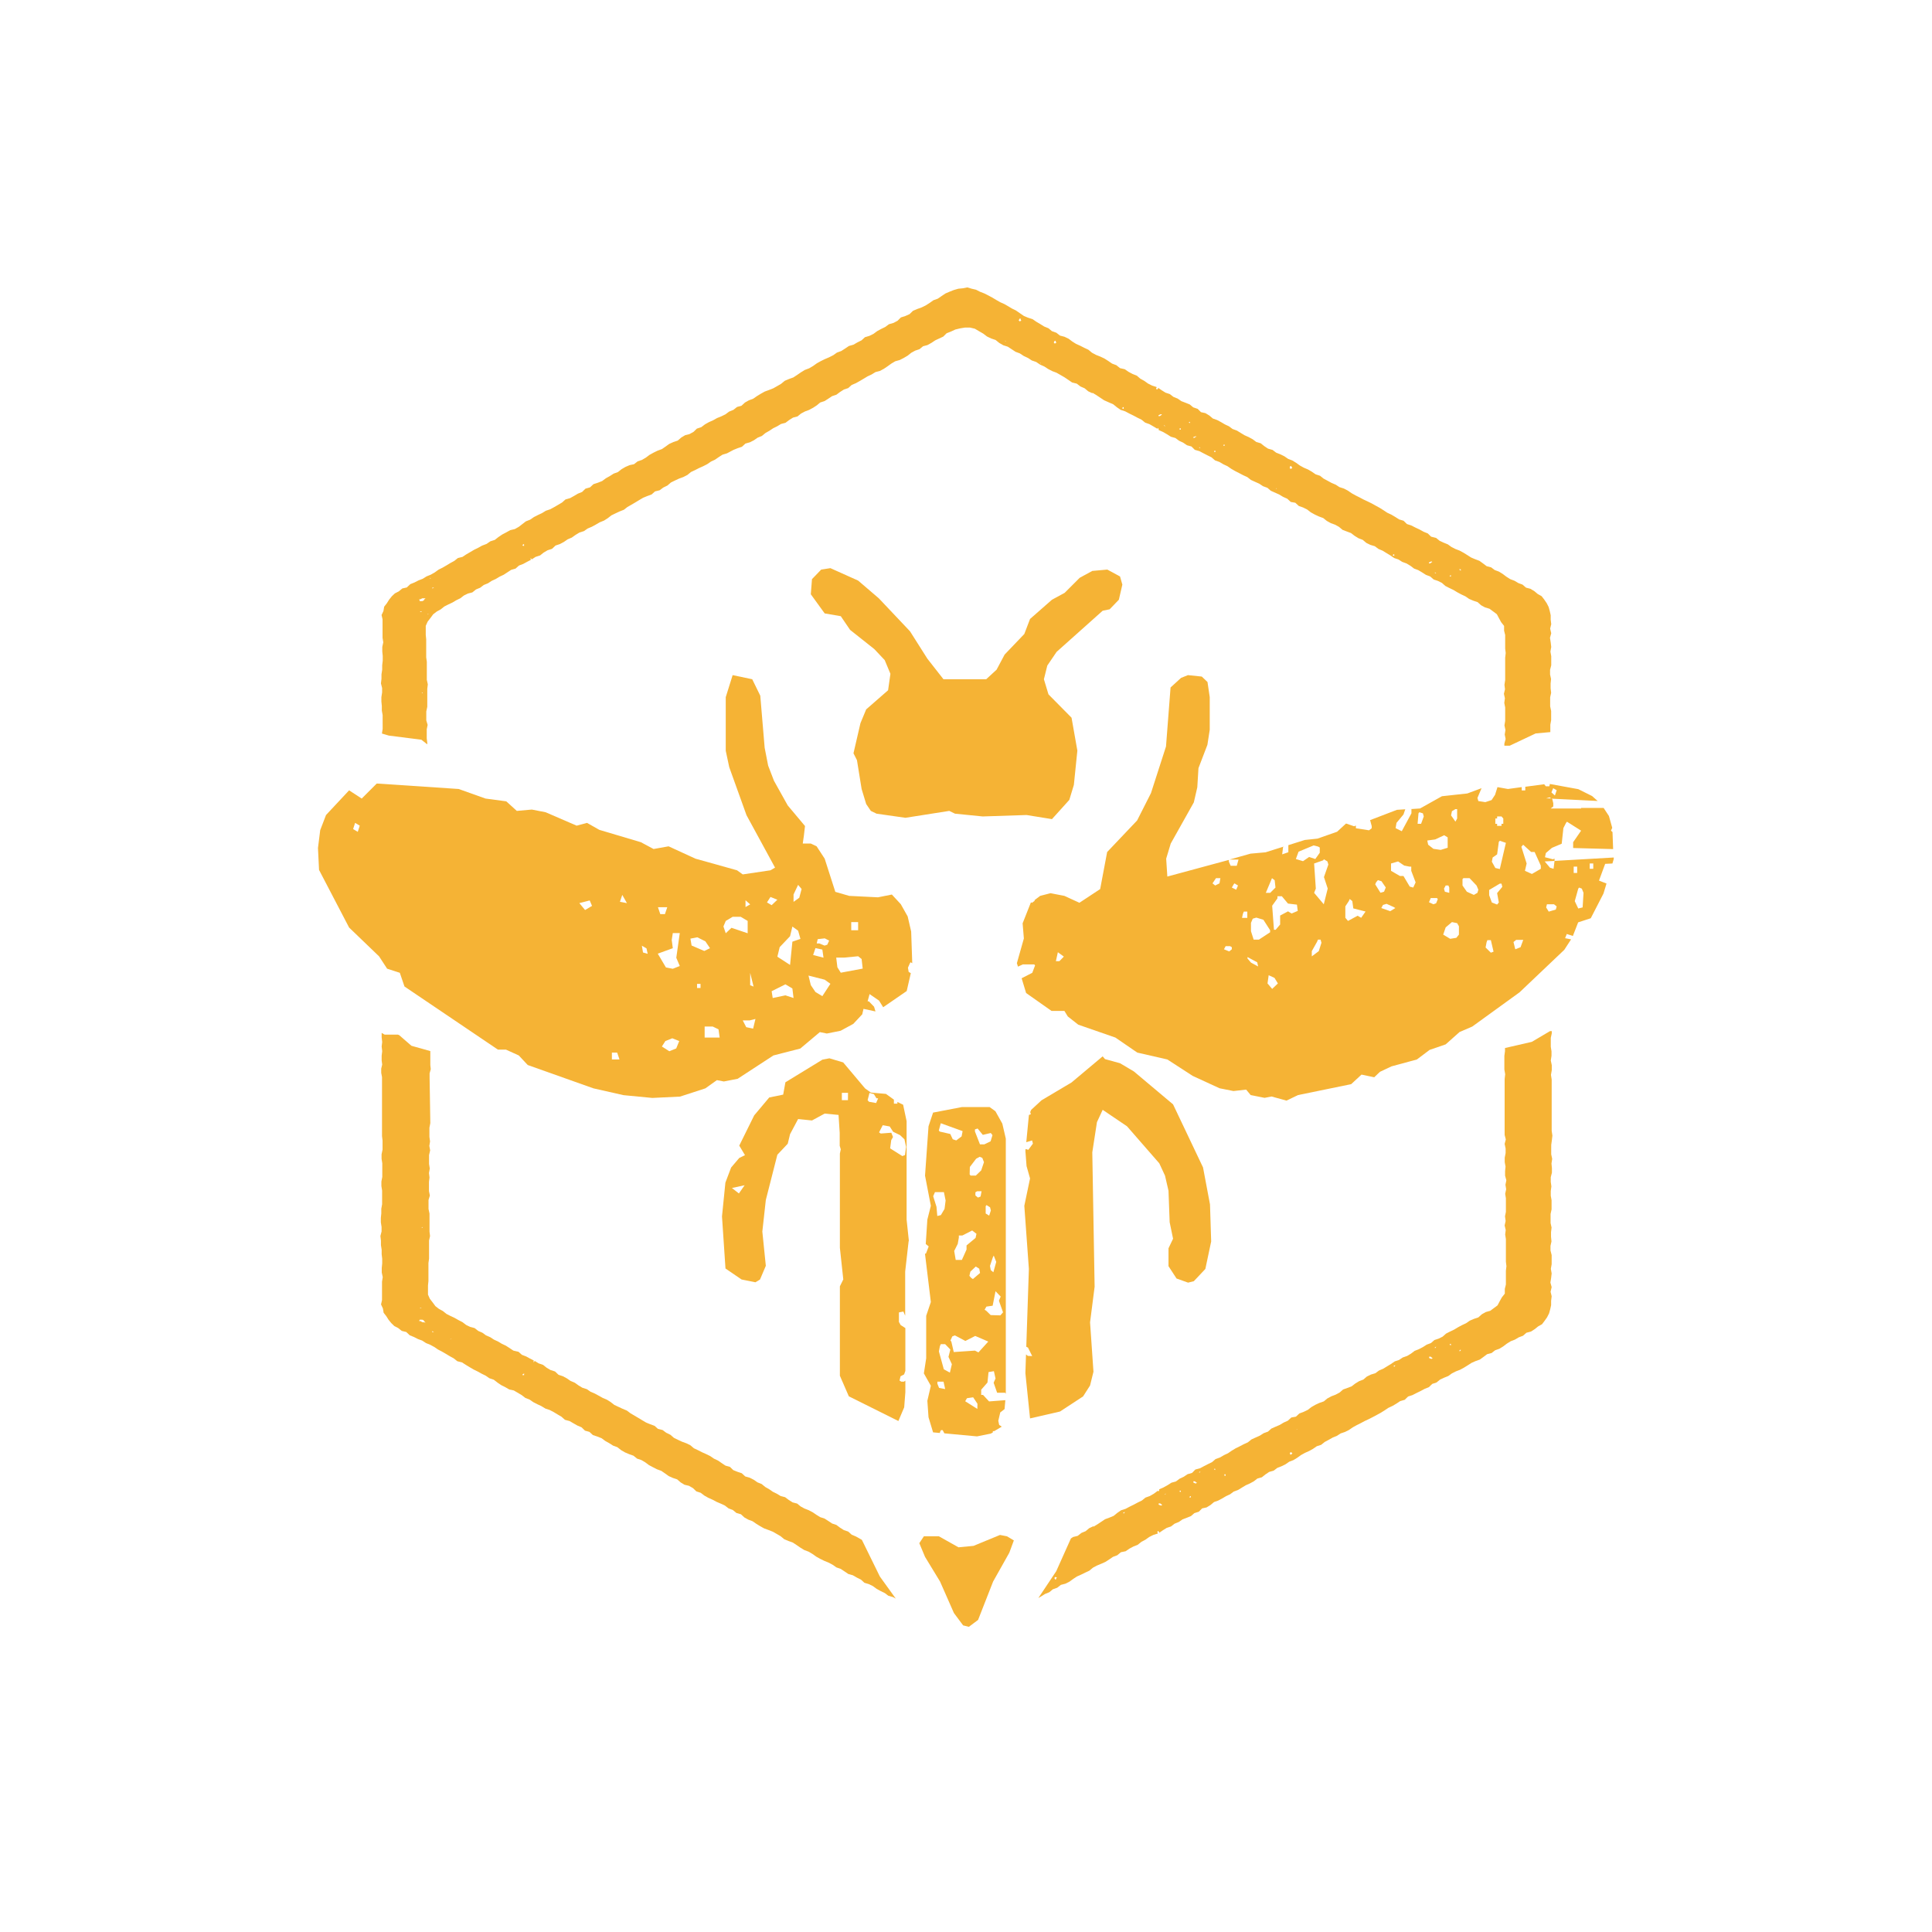 <?xml version="1.0" encoding="UTF-8"?>
<svg xmlns="http://www.w3.org/2000/svg" id="Art" viewBox="0 0 216 216">
  <defs>
    <style>.cls-1{fill:#f5b335;}</style>
  </defs>
  <path class="cls-1" d="M96.36,172.16l-.24-.14-.43-.24-.47-.2-.39-.35-.48-.16-.44-.28-.4-.3-.48-.16-.42-.28-.42-.27-.49-.16-.42-.26-.41-.28-.46-.24-.46-.18-.44-.24-.39-.32-.5-.13-.43-.27-.41-.31-.5-.13-.43-.26-.45-.22L86,166.5l-.44-.25-.4-.33-.47-.19-.42-.29-.45-.23-.5-.14-.39-.36-.48-.16-.47-.19-.37-.36-.5-.14-.42-.28-.42-.29-.45-.21-.42-.29-.45-.22-.47-.21-.45-.23-.45-.21-.4-.34-.45-.22-.49-.18-.45-.21-.45-.22-.39-.34-.47-.23-.4-.3-.52-.13-.38-.34-.49-.18-.46-.19-.44-.26-.43-.26-.44-.26-.44-.26-.4-.3-.48-.2-.45-.21-.47-.22-.41-.32-.41-.26-.47-.2-.45-.25-.44-.24-.47-.2-.42-.29-.5-.16-.43-.26-.42-.3-.47-.2-.42-.29-.45-.24-.48-.16-.39-.37-.5-.16-.44-.26-.4-.32-.5-.17-.43-.27,0,0-.12.17v-.2h.05l-.45-.23-.44-.24-.47-.18-.38-.34L57.4,151l-.84-.55-.45-.21-.43-.26-.46-.21-.41-.27-.47-.2-.41-.3-.46-.2-.41-.32-.5-.13-.45-.22-.4-.31-.45-.23-.44-.25-.45-.21-.45-.23-.4-.32-.44-.24-.4-.31-.31-.42-.31-.4-.21-.47,0-.52,0-.5.05-.5,0-.51v-1l0-.5.07-.5,0-.5,0-.52,0-.5,0-.5.11-.5-.06-.5,0-.51v-.5l0-.5,0-.5-.11-.52,0-1,.15-.5-.1-.5,0-.5,0-.52.06-.5-.06-.5.09-.5-.08-.51v-1l.12-.52-.09-.5.08-.5-.07-.51v-.5l0-.52.1-.52-.08-5.09,0-.47.13-.47-.05-.46,0-.47,0-.52,0-.5v-.07L46,116.92l-1.37-1.19-.15-.06H43l-.33-.19h0l0,.5.06.52-.06.5.06.52-.06.51,0,.52.06.47-.11.46,0,.47.09.47V126l0,.5,0,.52.06.5,0,.51,0,.5-.11.52v.5l.08.51,0,.5,0,.52,0,.5-.1.52v.5l.08.51,0,.5v.52l0,.51-.09.5,0,.52-.05.5,0,.5.08.52v.5l-.13.51.06.52,0,.5.08.51,0,.5.06.52v.52l-.05.5,0,.51.11.52-.08.5,0,.51,0,.52,0,.52,0,.51-.11.49.21.45.08.48.29.37.26.41.31.38.34.33.43.22.4.32.5.12.39.37.47.19.45.23.47.17.43.28.47.19.44.24.43.29.44.23.45.26.43.26.44.24.4.32.52.13.42.27.43.26.44.26.47.23.43.24.45.22.42.29.5.17.41.32.43.29.44.22.45.26.51.11.44.26.44.26.4.31.48.19.42.29.45.23.45.21.44.27.48.16.46.24.43.26.44.26.38.34.52.14.43.25.44.25.47.2.38.37.5.14.39.36.49.16.48.19.42.31.43.24.44.28.47.17.42.33.43.25.47.2.48.17.41.33.48.16.44.26.4.3.45.24.45.23.49.18.42.29.4.29.47.21.48.16.39.34.43.26.5.12.45.26.37.36.49.16.42.32.43.24.47.21.45.24.47.2.47.22.4.31.49.19.4.33.5.14.39.36.43.24.48.18.42.29.44.27.43.24.49.18.48.19.44.25.43.25.41.34.48.2.47.17.43.28.42.29.44.27.48.18.44.26.42.3.45.25.45.22.47.19.47.25.41.29.49.17.42.28.43.29.5.14.45.26.46.23.38.35.5.15.45.22.42.31.44.24.47.23.4.3.52.15.31.17-1.78-2.47ZM46.45,132.94h0Zm.78,4.23,0,.1h-.1Zm-.18,9.06h.08l-.07.05-.17-.08Zm.26,1.6-.08,0L47,147.7l-.15,0,.08-.16.28,0,.17.08.05.11.15.13Zm.48-1.82,0,0,.13.07Zm.31,4h0v0l.12-.08Zm.22-1.08,0,0,0-.11.19.11Zm2.16.75-.21.08.2-.1v0h.09l-.09,0Zm8.11,4.06-.08,0-.09,0v-.08l.18-.11Z"></path>
  <path class="cls-1" d="M47.11,82.7l.66.52,0-.17-.06-.5,0-.51,0-.5.1-.5-.15-.5,0-1,.11-.52,0-.5,0-.5v-.5l0-.51.06-.5-.11-.5,0-.5,0-.5,0-.52,0-.5-.07-.5,0-.5V72l0-.52-.05-.5,0-.5,0-.51.21-.47.31-.4.31-.42.4-.31.44-.24.4-.32.45-.23.45-.21.44-.26.45-.22.4-.31.45-.22.5-.13.41-.33.46-.19.41-.31.47-.19.41-.27.46-.21.43-.26.45-.21.84-.55.49-.14.38-.34.47-.18.44-.24.45-.23h-.05v-.2l.12.16h0l.43-.28.5-.16.4-.32.44-.26.5-.16.39-.37.48-.16.45-.24.42-.29.47-.2.42-.3.43-.26.5-.16.42-.29.47-.2.44-.24.45-.26.47-.19.41-.26.41-.32.47-.23.45-.21.48-.19.4-.31.44-.25.44-.26.43-.26.44-.26.46-.19.49-.18.38-.34.52-.13.4-.3.47-.23.39-.34.45-.22.45-.21.49-.18.45-.23.4-.33.45-.21.45-.23.47-.21.45-.23.42-.29.45-.21.42-.29.42-.27.5-.15L82,50.3l.47-.19.48-.16.39-.36.5-.14.45-.23.42-.29.47-.19.4-.33.44-.25.42-.28.45-.22.43-.26.5-.13.41-.31.43-.27.5-.13.39-.32L90,46l.46-.17.46-.25.41-.27L91.7,45l.49-.16.42-.27.42-.28.48-.16.4-.3.44-.28.48-.16.39-.35.47-.2.43-.24.44-.26.43-.26.45-.21.44-.27.5-.13.44-.24.43-.29.4-.29.44-.26.5-.14.45-.23.44-.26.4-.32.44-.24.48-.16.4-.33.49-.13.45-.25.42-.28.45-.21.45-.21.37-.37.48-.19.5-.23.54-.13.55-.09.54,0,.55.13.49.29.45.26.42.32.46.22.5.17.41.33.45.26.5.16.43.28.44.29.48.18.44.29.47.22.43.28.49.17.43.29.47.21.43.28.46.24.48.18.44.25.45.26.43.29.42.29.52.13.42.32.46.2.41.34.47.22h0l0-.06.43.26.87.58L124,45l.46.2.42.34.42.29.5.16.45.24.47.23.45.24.45.22.41.33.48.17.45.26.44.26.05-.1.09.12,0,.12.48.21.45.26.44.28.5.14.42.31.45.21.43.29.5.14.37.37.52.15.45.24.45.23.45.22.39.34.5.18.44.26.45.21.42.29.43.25.45.23.46.24.46.21.41.32.46.21.47.21.42.28.49.18.38.33.47.21.47.21.43.26.47.21.39.36.51.09.39.36.48.17.46.23.4.31.45.25.45.21.49.18.4.32.45.25.47.17.45.25.39.33.47.18.48.18.4.31.44.27.47.18.4.34.45.22.5.15.4.3.47.2.44.27.43.26.42.29.48.16.42.27.49.18.43.26.41.31.46.17L159,64l.42.27.48.18.39.34.48.16.44.22.38.34.45.23.46.22.43.26.45.24.45.21.42.29.47.2.48.16.39.35.44.24.5.15.42.31.4.3.24.45.24.44.33.42,0,.53.12.48,0,.52V72l0,.51.06.5-.06.52v1l0,.49,0,.52,0,.5-.08.52.06.5-.12.51.11.5-.07.52.1.5v.5l0,.52,0,.49-.08.5.11.52-.08.5.1.5-.14.52,0,.23.6,0,2.9-1.37,1.64-.15,0-.31,0-.52.09-.5,0-.51v-.52l-.11-.52,0-.5,0-.51.11-.5-.06-.52,0-.51.05-.52-.11-.5,0-.52.13-.51,0-.52v-.5l-.09-.51.09-.52-.06-.52-.08-.5.14-.51-.12-.52.12-.5-.06-.51,0-.49-.1-.45-.13-.47-.22-.43-.28-.41-.29-.37-.43-.24-.37-.31-.44-.27-.5-.13-.39-.34-.46-.17-.44-.26-.47-.18-.43-.27-.41-.31-.42-.26-.48-.18-.4-.3-.5-.13-.41-.31-.4-.29-.48-.18-.45-.19-.42-.27-.42-.26-.44-.24-.47-.18-.45-.23-.4-.29-.47-.19-.45-.21-.39-.32L160,60l-.37-.36-.47-.19,0,0-.45-.25-.47-.22-.45-.23-.49-.16-.38-.37-.5-.15-.42-.27-.44-.26-.47-.22-.42-.28-.43-.27-.44-.24-.45-.25-.45-.22-.45-.21-.45-.24-.46-.23-.43-.24-.42-.29-.44-.23-.5-.16-.41-.27-.47-.2-.44-.24-.45-.24-.4-.32-.49-.16-.42-.29-.43-.25-.47-.2-.45-.25-.4-.29-.44-.27-.47-.18-.42-.29-.45-.22-.46-.18-.41-.31-.5-.14-.42-.28-.4-.32-.5-.15-.4-.3-.44-.24-.47-.21-.43-.26-.42-.26-.49-.18-.4-.3-.45-.21-.44-.26-.43-.23-.48-.17-.39-.33-.44-.27-.5-.11-.37-.37-.5-.17-.38-.32-.47-.19-.47-.18-.42-.29-.47-.19-.4-.31-.48-.16-.42-.26-.42-.29v.1l-.14.11-.08-.13.06-.1,0-.06-.5-.16-.46-.23-.42-.3-.45-.25L127.1,42l-.48-.19-.45-.24-.42-.29-.53-.12-.41-.33-.48-.18-.42-.29-.44-.28-.45-.21-.48-.19-.45-.24-.41-.34-.45-.21-.45-.23-.47-.21-.43-.27-.41-.31-.46-.22-.5-.13-.41-.32-.5-.18-.38-.32-.49-.2-.43-.27-.44-.26-.42-.29-.5-.16-.46-.19L114,35l-.42-.29-.45-.22-.43-.26L112.3,34l-.47-.21-.44-.25-.43-.26-.45-.24-.45-.23-.49-.19-.45-.23-.48-.11-.5-.15-.5.1-.5.05-.49.14-.46.18-.49.21-.43.29-.42.29-.5.18-.42.3-.44.28-.45.22-.5.18-.47.2-.38.37-.47.21-.5.16-.37.37-.45.24-.52.15-.4.3-.47.23-.44.24-.42.31-.45.22-.5.15-.38.35-.46.23-.45.26-.5.14-.43.29-.42.27-.49.18-.41.29-.47.24-.47.2-.45.22-.45.25-.42.3-.44.26-.48.18-.44.27-.42.29-.43.28-.47.17-.48.2-.41.34-.43.25-.44.25-.48.19-.49.18-.43.24-.44.27-.42.29-.48.18-.43.24-.39.36-.5.14-.4.32-.49.2-.4.3-.47.23-.47.19-.45.25-.47.21-.43.24-.42.32-.49.16-.37.36-.45.25-.5.13-.43.26-.39.34-.48.16-.47.21-.4.29-.42.29-.49.18-.45.22-.45.25-.4.3-.44.26-.48.16-.41.32L70.4,52l-.47.2-.43.25-.42.33-.47.17-.44.28-.43.24-.42.31-.48.19-.49.16-.39.36-.5.14-.38.37-.47.19-.44.26-.43.24-.52.15-.38.34-.44.26-.43.25-.46.25-.48.16-.44.27-.45.21-.45.23-.42.29-.48.19-.4.31L58,58.9l-.44.25-.51.12-.45.25-.44.23-.43.29-.41.32-.5.16-.42.29L53.9,61l-.43.24-.47.23-.44.26-.43.25-.42.28-.52.13-.4.32-.44.24-.43.26-.45.26-.44.22L48.6,64l-.44.25-.47.19-.43.27-.47.18-.45.23-.47.19-.39.37-.5.11-.4.33-.43.22-.34.32-.31.39-.26.41-.29.37-.08.48-.21.45.11.49,0,.51,0,.52,0,.51,0,.52.08.5-.11.52,0,.51.05.5v.52l-.06.51,0,.5-.08.52,0,.5-.06.52.13.51v.5l-.08.52,0,.5.05.5,0,.51.09.5,0,.52V81l0,.5-.08.51v0l.77.23ZM163.18,63.59l.06.06h.08v.15l-.13-.07Zm-1.05.74.05,0,.06,0-.05.14-.12-.06ZM160.42,64l.05,0,.1.12-.15-.06Zm-.64-1.13.22-.1.07,0,.06.06-.1.05-.11.1h-.18Zm-4-.89h0l.1,0v.18l-.18-.07Zm-10.72-7.08,0,0,.1,0h-.1v0l-.18-.1Zm-.81-2.79.11,0,.12.22-.2.1-.09-.13Zm-1.59,2.46.11.11-.13-.07Zm-5.83-4.91,0,.05.08,0v.13l-.13,0Zm-1.06.73.05,0,.06,0,0,.15-.13,0ZM134.07,50l.05,0,.09.13-.14-.08Zm-.65-1.13.23-.09.06,0,.09.05-.12,0-.11.11h-.18Zm-.46-1.7,0,0,.08,0,0,.13-.13-.05Zm-.15-1.75v0l0,0Zm-.92,2.47.05,0,.07,0,0,.14-.13,0Zm-1.71-.35h0l.1.13-.15-.08Zm-.64-1.13.24-.1.05,0,.08.05-.11.07-.12.09h-.17Zm-4-.89,0,0,.09,0v.2l-.17-.07Zm-5.12-5.34h0v0Zm-1.71.71v0h.08l.09,0h-.17v0l-.2-.09Zm-.79-2.79.11,0,0,.1.07.13-.18.08-.11-.12Zm-1.39-.39h0l0,0Zm-.23,2.84,0,0,.1.11-.13-.08Zm-1.48-2.13v0h0l-.19-.1ZM114,35.62l.11,0,0,.1.07.13-.18.08-.11-.11Zm-1.61,2.46h0l.1.11-.13-.08ZM58.51,60.85l.08,0,0,.19L58.43,61v-.08Zm-8,4.09v0l.09,0h-.09v0l-.2-.1Zm-2.16.75.18,0-.19.11,0-.11Zm-.26-1.09h0l.08.12-.12-.08Zm-.27,4.05.11,0-.13.06Zm-.74-.22-.16,0,.17-.08.07.05Zm.06,9h.1l0,.1ZM47,67l.21-.11.08,0,.29,0-.15.13-.05.11-.17.08-.28,0L46.87,67ZM46.5,81.73h0Z"></path>
  <path class="cls-1" d="M171.26,116.48l-3,.69,0,.36-.07.51v1l0,.53.09.53-.06.55,0,5.16v.54l0,.54.13.5-.13.5.11.52,0,.5-.1.52,0,.5.09.5-.05.51,0,.5.14.52-.1.5.08.5-.11.51.08.5,0,.5,0,.52v.5l-.1.5.07.52-.11.5.12.51-.06.5.08.52,0,.5,0,.51,0,.5v1l.06.52-.06.5,0,.51v.52l0,.51-.12.49,0,.53-.33.42-.24.43-.24.46-.4.3-.42.31-.5.14-.44.25-.39.35-.48.16-.47.2-.42.29-.45.21-.45.24-.43.26-.46.22-.45.23-.38.34-.44.22-.48.16-.39.34-.48.18-.42.27-.46.24-.46.18-.41.31-.43.26-.49.17-.42.28-.48.16-.42.29-.43.26-.44.27-.47.2-.4.3-.5.15-.45.22-.4.34-.47.18-.44.27-.4.31-.48.18-.47.17-.39.34-.45.24-.47.18-.45.24-.4.33-.49.17-.45.21-.45.26-.4.31-.46.22-.48.18-.39.36-.51.09-.39.36-.47.21-.43.26-.47.2-.47.21-.38.34-.49.18-.42.27-.47.21-.46.21-.41.33-.46.21-.46.24-.45.22-.43.26-.42.29-.45.21-.44.26-.5.18-.39.34-.45.22-.45.23-.45.24-.52.14-.37.38-.5.14-.43.29-.45.21-.42.31-.5.14-.44.28-.45.25-.48.21,0,.13-.09.12-.05-.1L129,167l-.45.26-.48.17-.41.33-.45.22-.45.24-.47.23-.45.24-.5.16-.42.29-.42.34-.46.19-.49.18-.87.58-.43.26,0-.06h0l-.47.22-.41.34-.46.19-.42.33-.52.13-.24.16-.78,1.74h0l-.86,1.92-2,3,.31-.18.43-.27.49-.2.38-.32.5-.18.41-.32.5-.13.46-.23.41-.3.43-.28.47-.21.45-.22.45-.21.41-.34.45-.24.48-.2.45-.2.44-.28.42-.29.48-.18.41-.34.53-.11.42-.29.45-.24.48-.19.41-.33.45-.24.42-.3.46-.23.5-.16,0-.07-.06-.09.08-.13.14.11v.1l.42-.29.42-.26.48-.16.4-.31.47-.19.42-.29.47-.18.47-.19.38-.33.5-.16.37-.37.5-.11.44-.27.39-.33.48-.17.43-.23.44-.26.45-.21.4-.3.49-.18.42-.26.43-.26.47-.21.44-.24.4-.31.5-.14.4-.32.42-.28.5-.14.41-.31.46-.18.45-.22.42-.29.47-.18.44-.27.4-.29.45-.25.47-.21.43-.24.42-.29.49-.16.4-.32.45-.24.44-.25.47-.19.41-.27.5-.17.44-.22.42-.29.43-.24.46-.23.45-.24.45-.21.45-.23.45-.24.44-.24.43-.27.42-.28.47-.22.44-.26.42-.28.5-.14.38-.37.49-.16.45-.23.47-.23.45-.24,0,0,.47-.19.37-.36.48-.16.39-.32.45-.21.47-.19.4-.29.45-.23.47-.18.44-.24.42-.26.42-.27.45-.2.48-.17.4-.29.41-.31.5-.13.4-.31.48-.17.42-.26.41-.31.43-.27.47-.18.44-.26.46-.17.39-.34.5-.13.44-.28.37-.3.43-.24.29-.38.28-.4.22-.43.13-.47.1-.45,0-.49.06-.51-.12-.5.12-.52-.14-.51.08-.5.06-.52-.09-.52.09-.51v-.5l0-.52-.13-.52,0-.51.11-.5-.05-.52,0-.51.06-.52-.11-.5,0-.52,0-.5.11-.51v-.52l0-.51-.09-.5,0-.52.07-.52-.07-.51,0-.52.13-.51,0-.5-.05-.52.08-.52-.11-.51,0-.52V128l.07-.52.06-.52-.08-.53,0-.55V120.7l-.08-.53.09-.53,0-.55-.11-.53.08-.52v-.5l-.08-.51v-1l.11-.5,0-.25-.2,0Zm-53.19,60,0,.1-.11,0-.08-.16.11-.12.18.08Zm2.36-2v0Zm5.25-5.29-.09,0h0l0-.08.17-.07Zm4.15-.87-.05,0-.24-.1,0-.14h.17l.12.09.11.07Zm.4-1.21h0v-.06l.15-.08Zm1.71-.33h-.05l0-.12.13,0,0,.14Zm.87,2.46,0,0,0,0Zm.2-1.79,0,0,0-.14.13-.05,0,.13Zm.7-1.6-.06,0-.23-.1,0-.14h.18l.11.11.12.05Zm.41-1.21h-.05v-.06l.14-.08Zm1.71-.31-.05,0-.05-.11.13,0,0,.14Zm1.06.65,0,0v-.15l.13,0V165Zm5.78-4.86,0,0,.13-.06Zm1.7,2.5-.11,0-.06-.14.09-.13.2.1Zm.7-2.84-.2.09.18-.1v0h.1l-.1,0Zm10.85-7-.1,0,0,0,0-.08.18-.06Zm4.15-.86-.07,0-.22-.09,0-.15h.18l.11.1.1.05Zm.4-1.21-.05,0v-.08l.15-.07Zm1.71-.32-.05,0-.06-.1.12-.06.05.14Zm1.06.65-.06.06v-.15l.13-.06V151Z"></path>
  <polygon class="cls-1" points="134.5 130.52 131.15 123.47 126.77 119.79 125.22 118.87 123.54 118.41 123.28 118.1 119.8 121.02 116.45 123.01 115.29 124.08 115.18 124.33 115.25 124.58 115.05 124.64 115.03 124.69 114.74 127.7 115.39 127.5 115.48 127.86 114.97 128.55 114.66 128.46 114.64 128.68 114.77 130.37 115.16 131.75 114.52 134.81 115.03 141.87 114.74 150.57 114.93 150.66 115.4 151.61 114.91 151.59 114.71 151.43 114.64 153.52 115.16 158.58 118.51 157.81 121.09 156.12 121.87 154.9 122.25 153.36 121.87 147.84 122.38 143.86 122.12 128.83 122.64 125.46 123.28 124.08 126 125.92 129.61 130.06 130.25 131.44 130.64 133.13 130.77 136.65 131.15 138.49 130.64 139.56 130.64 141.56 131.54 142.94 132.83 143.4 133.47 143.24 134.76 141.87 135.41 138.8 135.28 134.66 134.5 130.52"></polygon>
  <polygon class="cls-1" points="111.8 171.61 108.84 172.83 107.16 172.99 104.97 171.76 103.29 171.76 102.78 172.53 103.42 174.06 105.1 176.82 106.65 180.34 107.68 181.72 108.32 181.88 109.35 181.11 111.03 176.82 112.84 173.6 113.35 172.22 112.58 171.76 111.8 171.61"></polygon>
  <path class="cls-1" d="M180.27,96.54l.15-.51v-.16l-6.62.38-.11.88-.4-.12-.59-.7,1.1-.06,0-.26-.18.08-.89-.23.1-.47.68-.58h0l1.09-.46.19-1.75.3-.59.1-.12,1.58,1-.89,1.29v.65l4.47.12-.07-1.91-.17-.15.14-.32-.37-1.32-.59-.9-2.52,0v.06l-.33,0-3.07,0h0l.29-.23v-.35l-.11-.46-.11-.09-.57,0,.39-.12.18.15,5.18.26L178,89l-1.54-.77-3.18-.58-.06.26h-.39l-.19-.23-2.11.28v.41h-.4V88l-1.54.21L167.42,88l-.27.86-.39.59-.7.23-.78-.12-.1-.35.46-1.09-1.59.59-2.84.31-2.45,1.37-1.08.07.12,0v.47l-1.08,2-.69-.34.1-.59.78-.94.2-.58h0l-.93.06-3,1.15.18.67v.24l-.3.23-1.47-.23v-.3l-.2.08-.9-.31-1,.92-2.19.77-1.42.15-1.84.58v.79l-.69.24.1-.82.1-.06-2.06.65-1.68.15-2.34.66h1l-.2.7h-.68l-.2-.46v-.2L130.51,98l-.13-2,.51-1.69,2.58-4.6.39-1.69.13-2.14,1-2.61.26-1.68V77.94L135,76.25l-.64-.61-1.55-.16-.77.31-1.17,1.07-.51,6.6-1.68,5.21-1.55,3.06-3.35,3.53L123,99.4l-2.32,1.53-1.68-.77-1.55-.3-1.16.3-.62.47,0,.09-.3.22-.06-.06-.07.05-.91,2.3.14,1.69-.78,2.76.12.39.54-.25,1.28,0,.09.12-.31.82-1.19.61.5,1.65,2.84,2H119l.38.62,1.17.92L124.7,116l2.45,1.68,3.36.77,2.84,1.84,3,1.38,1.55.31,1.42-.16.51.61,1.55.31.78-.15,1.67.46,1.29-.62,5.94-1.22,1.16-1.07,1.42.3.64-.61,1.29-.61,2.84-.77,1.42-1.07,1.8-.62,1.55-1.38,1.42-.61,5.29-3.83,5-4.75.76-1.17-.67-.13.19-.47.68.22.59-1.52,1.41-.46,1.42-2.76.34-1.12-.84-.33.69-1.87Zm-6.62-8.42.39.23-.2.59-.39-.35Zm-55.21,19.34h-.39l.22-1,.67.49Zm17.9-8.7-.48.24-.3-.24.39-.58h.49Zm1.38,7.37-.29.24-.59-.24.19-.35h.5l.19.12Zm.49-6.66-.49-.24.2-.35.09-.12.4.24Zm4-1.29.3.23.09.82-.59.59h-.49Zm-3.35,4.44.1-.46.1-.24h.39v.7Zm1,5-.39-.46V107l1.09.59.1.46Zm.89-2.57h-.59l-.3-.94v-.93l.2-.47.4-.12.79.24L142,104v.23Zm1.48,5.51-.52-.61.13-.92.65.3.38.62Zm2.17-8.43-.4-.24-.88.47v1l-.5.59h-.19l-.2-2.69.59-.82v-.24h.49l.69.82,1,.12.09.7Zm1.28-5.85-.8-.24.3-.82,1.68-.7.49.12.2.11v.59l-.5.7-.69-.23Zm1.76,10.06-.78.58v-.58l.59-1.05.1-.24h.29l.1.35Zm1-7L148,101.1l-1.08-1.28.19-.47-.19-2.81,1-.35.1-.12.39.24.1.35-.49,1.4Zm3.74,3.27-.4-.23-1.07.58-.3-.35v-1.28l.39-.59.1-.23.29.23.11.82,1.37.35Zm1.57-3.74.1-.23.2-.24.4.12.48.7-.19.47-.4.12Zm1.68,3-1-.35.19-.35.4-.12.78.35.2.12ZM158,99.23l-.39-.11-.7-1.18h-.39l-1-.58v-.82l.79-.23.68.46.6.12h.19v.47l.49,1.29Zm4.33-8.54.39-.23h.19v1.05l-.19.35-.49-.7Zm-.3,8.54v.59l-.49-.12-.1-.35.19-.35h.3Zm-3.15-7.13h-.39l.1-1.17.1-.12.39.12.1.35Zm1.68,8.89-.3.11-.5-.23.2-.47h.69l.1.12Zm-.3-6.09-.59-.46-.1-.47.89-.12,1-.47.39.24v1.16l-.78.24Zm2.85,9.59-.29.36-.69.11-.78-.47.28-.81.7-.59.58.12.2.35Zm2.07-4.67-.4.23L164,99.7l-.49-.7v-.71l.1-.11h.69l.78.82.2.47Zm2-8.31h.2v-.23h.49l.2.23v.59h-.2v.23h-.49V92.1h-.2Zm-.5,15-.59-.58.11-.58.09-.24h.39l.3,1.29Zm.89-5.61-.19.23-.59-.23-.3-.82v-.58l1.19-.71h.19l.09.36-.58.7Zm.11-3.74-.5-.12-.39-.7.09-.47.5-.35.19-1.4.11-.12.68.23ZM170,105.9l-.59.23-.2-.81.3-.24h.79Zm2.27-8.77-1,.58-.78-.35.19-.82-.59-1.87.2-.23.89.81h.39l.69,1.52Zm1.67,4.56-.79.23-.29-.47.09-.35h.79l.3.24Zm2-4.8h.39v.71h-.39Zm1,4.56-.49.12-.39-.82.39-1.4.1-.12.3.12.19.47Zm1.19-4.32h-.4v-.59h.4Z"></path>
  <polygon class="cls-1" points="94 68.89 95.04 70.42 97.75 72.57 98.91 73.8 99.55 75.33 99.29 77.17 96.84 79.31 96.2 80.85 95.42 84.22 95.81 84.99 96.33 88.21 96.84 89.89 97.36 90.66 98 90.97 101.23 91.43 106.13 90.66 106.77 90.97 109.87 91.28 114.77 91.12 117.61 91.58 119.55 89.43 120.06 87.75 120.45 83.92 119.8 80.24 117.22 77.63 116.71 75.94 117.09 74.41 118.13 72.88 123.28 68.28 124.06 68.12 125.09 67.05 125.48 65.36 125.22 64.45 123.8 63.68 122.12 63.83 120.71 64.6 119.03 66.28 117.61 67.05 115.16 69.2 114.52 70.88 112.32 73.18 111.42 74.87 110.26 75.94 105.48 75.94 103.68 73.64 101.74 70.58 98.26 66.9 95.94 64.91 92.84 63.52 91.81 63.68 90.78 64.75 90.65 66.44 92.2 68.58 94 68.89"></polygon>
  <path class="cls-1" d="M101.61,138.71l-.25-2.36v-11l-.39-1.84-.64-.31h0v.19h-.39v-.45l-.89-.64-1.68-.15-.65-.46-2.45-2.91-1.54-.46-.78.15L87.81,121l-.25,1.38L86,122.7l-1.68,2-1.67,3.38.64,1.07-.64.31-.91,1.07-.64,1.69L80.72,136l.39,5.82,1.8,1.23,1.55.31.51-.31.65-1.53-.39-3.83.39-3.53,1.29-5.06,1.16-1.23.26-1.07.9-1.69,1.55.16,1.42-.77,1.55.15.13,2v1.45l.12.4-.1.47h0v10.54l.38,3.53-.38.77v10l1,2.3,5.54,2.76.65-1.53.13-1.69v-1.29l-.16.11h-.29l-.2-.12.11-.48.4-.21.14-.39v-4.79l-.53-.34-.19-.35,0-1.06.5-.1.2.47v-4.94l.38-3.35h0Zm-19-5.28-.78-.61,1.42-.31ZM94.8,123l-.68,0v-.82l.69,0Zm3.15.32-.79-.14L97,123l.21-.81.49.13.29.47h.19Zm3.23,5.82-.3.11-1.36-.86.12-.92.2-.35-.19-.48-1.18.09-.19-.13.41-.8.78.14.38.59.78.38.49.47.18.84Z"></path>
  <path class="cls-1" d="M101.8,107.58l.19.11-.12-3.54-.39-1.69-.77-1.37-1-1.08-1.55.31-3.22-.16-1.55-.45L92.2,96l-.9-1.38-.65-.31h-.9l.13-.92L90,92.35l-1.93-2.3-1.54-2.76-.65-1.69-.39-2L85,77.78l-.9-1.84-2.19-.46-.77,2.46v6l.39,1.83,1.93,5.37L86.65,97l-.51.3-3.1.46-.64-.46L77.75,96l-3-1.38-1.68.3-1.42-.76-4.64-1.38L65.63,92l-1.16.31L61,90.81l-1.54-.3-1.68.15L56.6,89.59l-2.32-.31-3-1.07-9.16-.61-1.68,1.68-1.41-.92-2.58,2.76-.65,1.69-.25,2,.12,2.45,3.36,6.44,3.35,3.22.9,1.38,1.42.46.52,1.53,10.45,7.06h.9L58,118l1,1.07,7.35,2.61,3.36.76,3.22.31,3.1-.15,2.83-.92,1.29-.92.78.15,1.54-.3,4-2.61,3-.77,2.19-1.84.78.16,1.54-.31,1.42-.77,1-1.07.14-.61,1.34.29-.16-.53-.58-.6H97l.22-.81,1.06.73.46.74,2.63-1.81.46-2-.24-.14-.08-.47.2-.46ZM40,93l-.52-.31L39.7,92l.52.31Zm25.41,8.74-.64-.77,1.16-.3.26.61Zm3,16.71v-.77H69l.26.77Zm.9-17.63.26-.77.52.92Zm2.58,5.67-.13-.76.52.3.13.61Zm2.71-5.06-.26.77h-.52l-.26-.77Zm1,15.79-.77.31L74,117l.39-.61.77-.31.78.31ZM76,108l-.78.31-.77-.15-.91-1.54,1.68-.61-.12-.92.12-.77H76l-.39,2.76Zm7.35-7.35.52.46-.52.3Zm.9,9.65-.38-.15v-1.38Zm-5.93.16h-.39V110h.39Zm-1-4.75-.13-.77.77-.15.9.45.52.77-.64.31ZM78.78,116v-1.23h.91l.64.31.13.92Zm3-12.27-.64.61-.26-.76.26-.62.77-.46h.9l.78.46v1.38ZM84.2,115l-.77-.16-.39-.76h.78l.64-.16Zm1.94-14.72.77.31-.64.61-.52-.31Zm1.67,11-1.42.3-.12-.76,1.54-.77.78.46.13,1.07Zm.78-6-.26,2.6-1.42-.92.26-1.07,1.16-1.22.26-1.08.64.46.26.92Zm.77-4.91-.64.46V100l.51-1.07.39.46ZM91.42,105l.79-.09.49.25-.21.46-.3.1-.58-.24h-.3Zm-.25,1,.77.16.13.91-1.16-.3Zm.77,5.37-.77-.46-.52-.77-.26-1.07,1.81.46.64.46Zm3.23-8.28h.77V104h-.77ZM94,108.75l-.38-.61-.13-1.08h.9l1.55-.15.39.31.12,1.07Z"></path>
  <path class="cls-1" d="M111.48,155.71l.89,0,.08.11V127.3l-.39-1.68-.77-1.38-.65-.47h-3.09l-3.23.62-.51,1.53-.39,5.52.65,3.37-.39,1.54-.18,2.73.33.27-.31.81-.1,0v.05l.65,5.36-.52,1.54v4.75l-.26,1.69.78,1.38-.39,1.68.13,1.84.51,1.69.77.07v-.09l.11-.23h.19l.19.36h0l3.65.34,1.54-.31.23-.13V160h.16l.84-.5-.29-.19-.1-.46.22-.94.48-.37.09-1-1.82.14-.68-.73h-.2l0-.58.7-.8.12-1.17.6-.1.18.82-.21.47Zm-.38-15.34.28.71-.32,1.16-.29-.24-.09-.47.31-.93Zm-.51-4.46-.39-.24,0-.82.1-.12.39.25.09.35ZM109,126.27l.3-.1.58.71.89-.21.19.24-.21.69-.7.34-.49,0L109,126.5Zm-.57,4.2.7-.92.4-.22.29.12.19.48-.31.92-.6.58-.59,0-.1-.13Zm.06,11.7.6-.57.39.24.09.48-.8.68-.19-.13-.2-.23Zm-.43-2.93v.46l-.52,1.16-.69,0-.17-1,.4-.8.12-.7v-.23h.39l1.1-.56.48.37-.1.46Zm1.28-5.35-.29-.24v-.35l.2-.12h.49l-.11.59Zm-4.16-8.31,2.44.88-.11.59-.6.45-.39-.13-.28-.59-1.18-.27-.1-.12Zm-.48,9.34-.37-1.18.2-.46,1,0,.19.94-.12.94-.41.69-.4.1Zm.29,20.25-.19-.47v-.23l.69,0,.18.83Zm1.21-1.71-.68-.37-.55-2,.11-.58.1-.23h.49l.58.6-.21.82.38.82Zm3.07,4.06-1.36-.86.2-.34.69-.1.48.72Zm.12-6.32L109,151l-2.37.16-.27-1.17-.1-.12.21-.46.29-.11,1.17.62,1.1-.56,1.46.63Zm1.37-4.17-.49-.48-.19-.12.2-.35.7-.1.32-1.62.58.6-.2.46.46,1.3-.3.34Z"></path>
</svg>
